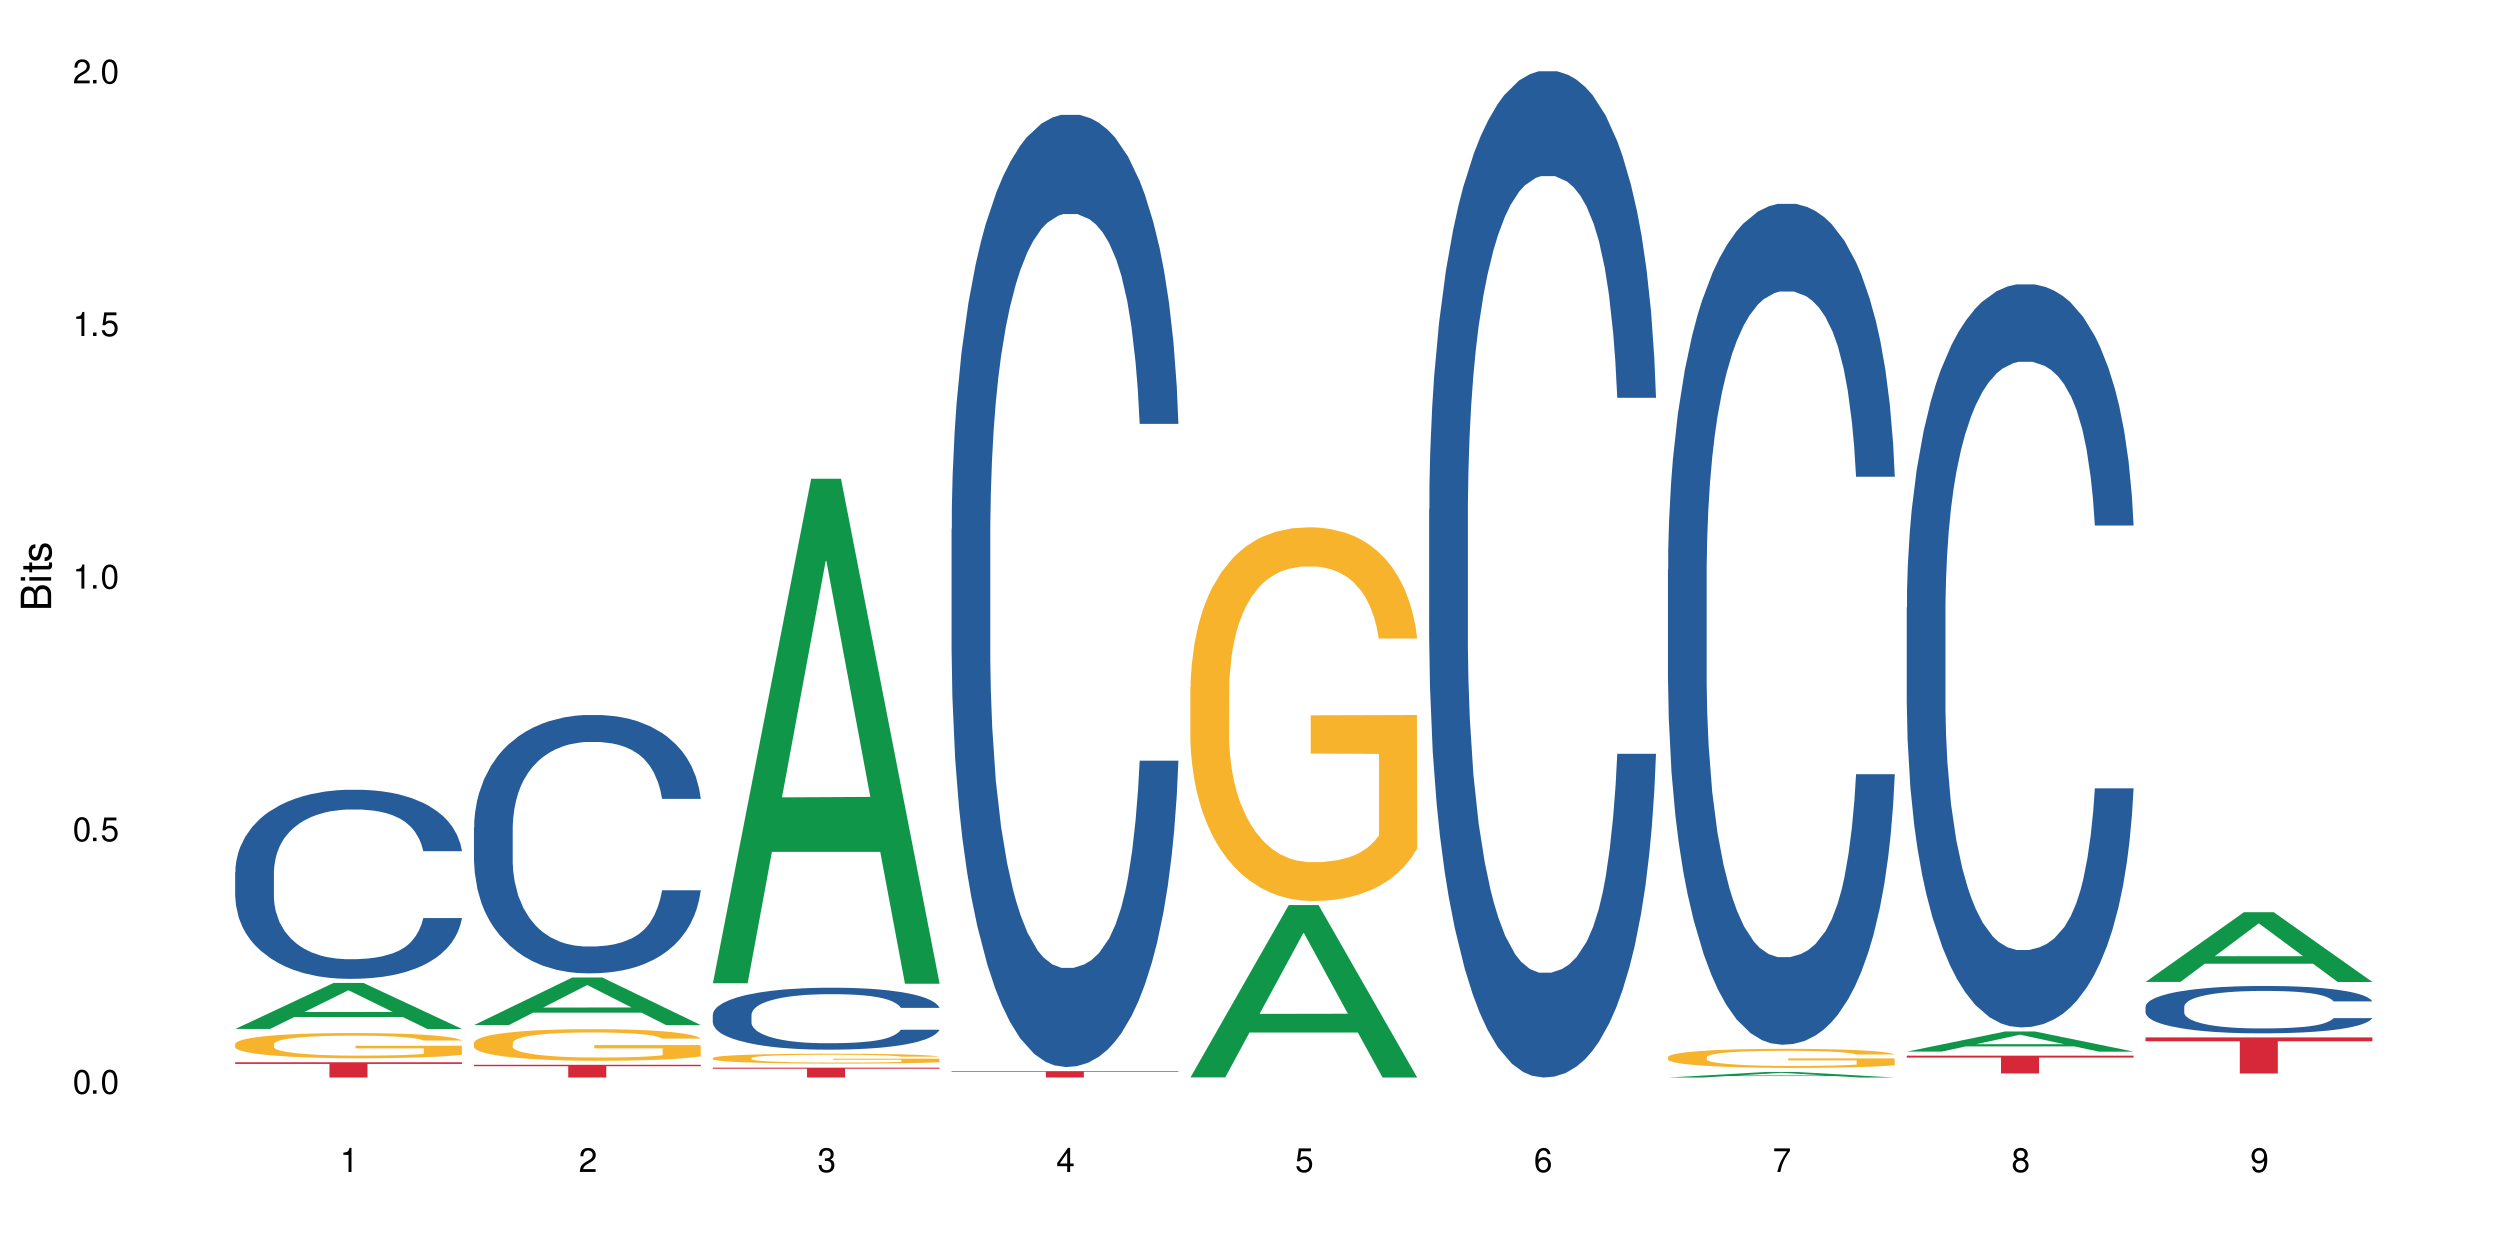 <?xml version="1.0" encoding="UTF-8"?>
<svg xmlns="http://www.w3.org/2000/svg" xmlns:xlink="http://www.w3.org/1999/xlink" width="720" height="360" viewBox="0 0 720 360">
<defs>
<g>
<g id="glyph-0-0">
</g>
<g id="glyph-0-1">
<path d="M 2.641 -6.938 C 2 -6.938 1.422 -6.656 1.078 -6.172 C 0.641 -5.562 0.406 -4.641 0.406 -3.359 C 0.406 -1.016 1.188 0.219 2.641 0.219 C 4.078 0.219 4.859 -1.016 4.859 -3.297 C 4.859 -4.641 4.656 -5.547 4.203 -6.172 C 3.844 -6.656 3.281 -6.938 2.641 -6.938 Z M 2.641 -6.188 C 3.547 -6.188 4 -5.25 4 -3.375 C 4 -1.406 3.562 -0.484 2.625 -0.484 C 1.734 -0.484 1.281 -1.438 1.281 -3.344 C 1.281 -5.25 1.734 -6.188 2.641 -6.188 Z M 2.641 -6.188 "/>
</g>
<g id="glyph-0-2">
<path d="M 1.828 -1 L 0.828 -1 L 0.828 0 L 1.828 0 Z M 1.828 -1 "/>
</g>
<g id="glyph-0-3">
<path d="M 4.562 -6.797 L 1.062 -6.797 L 0.547 -3.094 L 1.328 -3.094 C 1.719 -3.562 2.047 -3.734 2.578 -3.734 C 3.484 -3.734 4.062 -3.109 4.062 -2.094 C 4.062 -1.125 3.484 -0.531 2.578 -0.531 C 1.828 -0.531 1.375 -0.906 1.188 -1.672 L 0.328 -1.672 C 0.453 -1.109 0.547 -0.844 0.75 -0.594 C 1.125 -0.078 1.828 0.219 2.594 0.219 C 3.969 0.219 4.922 -0.781 4.922 -2.219 C 4.922 -3.562 4.031 -4.484 2.719 -4.484 C 2.25 -4.484 1.859 -4.359 1.469 -4.062 L 1.734 -5.969 L 4.562 -5.969 Z M 4.562 -6.797 "/>
</g>
<g id="glyph-0-4">
<path d="M 2.484 -4.938 L 2.484 0 L 3.328 0 L 3.328 -6.938 L 2.766 -6.938 C 2.469 -5.875 2.281 -5.734 0.984 -5.562 L 0.984 -4.938 Z M 2.484 -4.938 "/>
</g>
<g id="glyph-0-5">
<path d="M 4.859 -0.828 L 1.281 -0.828 C 1.359 -1.406 1.672 -1.781 2.5 -2.281 L 3.469 -2.828 C 4.406 -3.344 4.906 -4.062 4.906 -4.906 C 4.906 -5.484 4.672 -6.031 4.266 -6.406 C 3.859 -6.766 3.375 -6.938 2.719 -6.938 C 1.859 -6.938 1.219 -6.625 0.844 -6.031 C 0.609 -5.672 0.5 -5.234 0.484 -4.531 L 1.328 -4.531 C 1.359 -5.016 1.406 -5.281 1.531 -5.516 C 1.75 -5.938 2.188 -6.203 2.703 -6.203 C 3.469 -6.203 4.031 -5.641 4.031 -4.891 C 4.031 -4.344 3.719 -3.859 3.125 -3.516 L 2.234 -3 C 0.812 -2.172 0.406 -1.531 0.328 -0.016 L 4.859 -0.016 Z M 4.859 -0.828 "/>
</g>
<g id="glyph-0-6">
<path d="M 2.125 -3.188 L 2.578 -3.188 C 3.5 -3.188 3.984 -2.766 3.984 -1.922 C 3.984 -1.062 3.469 -0.531 2.594 -0.531 C 1.656 -0.531 1.203 -1 1.156 -2.016 L 0.312 -2.016 C 0.344 -1.453 0.438 -1.094 0.609 -0.781 C 0.953 -0.109 1.625 0.219 2.547 0.219 C 3.953 0.219 4.859 -0.625 4.859 -1.938 C 4.859 -2.828 4.516 -3.297 3.703 -3.594 C 4.344 -3.844 4.656 -4.328 4.656 -5.031 C 4.656 -6.219 3.875 -6.938 2.578 -6.938 C 1.203 -6.938 0.484 -6.172 0.453 -4.703 L 1.297 -4.703 C 1.312 -5.125 1.344 -5.359 1.453 -5.578 C 1.641 -5.969 2.062 -6.203 2.594 -6.203 C 3.344 -6.203 3.797 -5.75 3.797 -5 C 3.797 -4.516 3.609 -4.219 3.25 -4.047 C 3.016 -3.953 2.703 -3.922 2.125 -3.906 Z M 2.125 -3.188 "/>
</g>
<g id="glyph-0-7">
<path d="M 3.141 -1.672 L 3.141 0 L 3.984 0 L 3.984 -1.672 L 4.984 -1.672 L 4.984 -2.438 L 3.984 -2.438 L 3.984 -6.938 L 3.359 -6.938 L 0.266 -2.578 L 0.266 -1.672 Z M 3.141 -2.438 L 1 -2.438 L 3.141 -5.5 Z M 3.141 -2.438 "/>
</g>
<g id="glyph-0-8">
<path d="M 4.781 -5.125 C 4.609 -6.266 3.891 -6.938 2.844 -6.938 C 2.094 -6.938 1.422 -6.578 1.031 -5.953 C 0.594 -5.266 0.406 -4.422 0.406 -3.172 C 0.406 -2 0.578 -1.25 0.984 -0.641 C 1.359 -0.078 1.953 0.219 2.703 0.219 C 3.984 0.219 4.922 -0.75 4.922 -2.094 C 4.922 -3.375 4.062 -4.281 2.844 -4.281 C 2.172 -4.281 1.641 -4.031 1.281 -3.516 C 1.281 -5.234 1.828 -6.188 2.797 -6.188 C 3.391 -6.188 3.797 -5.797 3.938 -5.125 Z M 2.734 -3.531 C 3.547 -3.531 4.062 -2.953 4.062 -2.031 C 4.062 -1.156 3.484 -0.531 2.703 -0.531 C 1.922 -0.531 1.328 -1.188 1.328 -2.078 C 1.328 -2.938 1.906 -3.531 2.734 -3.531 Z M 2.734 -3.531 "/>
</g>
<g id="glyph-0-9">
<path d="M 4.984 -6.797 L 0.438 -6.797 L 0.438 -5.969 L 4.109 -5.969 C 2.5 -3.656 1.828 -2.234 1.328 0 L 2.219 0 C 2.594 -2.172 3.453 -4.047 4.984 -6.094 Z M 4.984 -6.797 "/>
</g>
<g id="glyph-0-10">
<path d="M 3.75 -3.656 C 4.469 -4.094 4.688 -4.438 4.688 -5.078 C 4.688 -6.172 3.844 -6.938 2.641 -6.938 C 1.438 -6.938 0.594 -6.172 0.594 -5.094 C 0.594 -4.438 0.812 -4.094 1.516 -3.656 C 0.734 -3.266 0.359 -2.703 0.359 -1.922 C 0.359 -0.656 1.281 0.219 2.641 0.219 C 3.984 0.219 4.922 -0.656 4.922 -1.922 C 4.922 -2.703 4.531 -3.266 3.75 -3.656 Z M 2.641 -6.188 C 3.359 -6.188 3.812 -5.75 3.812 -5.062 C 3.812 -4.406 3.344 -3.984 2.641 -3.984 C 1.922 -3.984 1.453 -4.406 1.453 -5.078 C 1.453 -5.75 1.922 -6.188 2.641 -6.188 Z M 2.641 -3.266 C 3.484 -3.266 4.062 -2.719 4.062 -1.906 C 4.062 -1.078 3.484 -0.531 2.625 -0.531 C 1.797 -0.531 1.219 -1.094 1.219 -1.906 C 1.219 -2.719 1.781 -3.266 2.641 -3.266 Z M 2.641 -3.266 "/>
</g>
<g id="glyph-0-11">
<path d="M 0.516 -1.578 C 0.672 -0.453 1.406 0.219 2.438 0.219 C 3.188 0.219 3.859 -0.141 4.266 -0.766 C 4.688 -1.453 4.891 -2.297 4.891 -3.547 C 4.891 -4.719 4.703 -5.453 4.312 -6.078 C 3.938 -6.641 3.344 -6.938 2.594 -6.938 C 1.297 -6.938 0.359 -5.969 0.359 -4.625 C 0.359 -3.344 1.234 -2.453 2.453 -2.453 C 3.094 -2.453 3.578 -2.672 4.016 -3.203 C 4 -1.484 3.469 -0.531 2.5 -0.531 C 1.906 -0.531 1.484 -0.906 1.359 -1.578 Z M 2.578 -6.203 C 3.375 -6.203 3.969 -5.531 3.969 -4.641 C 3.969 -3.797 3.391 -3.188 2.547 -3.188 C 1.734 -3.188 1.234 -3.766 1.234 -4.688 C 1.234 -5.562 1.797 -6.203 2.578 -6.203 Z M 2.578 -6.203 "/>
</g>
<g id="glyph-1-0">
</g>
<g id="glyph-1-1">
<path d="M 0 -0.953 L 0 -4.891 C 0 -5.719 -0.234 -6.344 -0.734 -6.797 C -1.188 -7.234 -1.812 -7.469 -2.5 -7.469 C -3.547 -7.469 -4.188 -7 -4.625 -5.875 C -4.984 -6.688 -5.625 -7.094 -6.531 -7.094 C -7.172 -7.094 -7.734 -6.859 -8.141 -6.391 C -8.562 -5.922 -8.75 -5.344 -8.75 -4.5 L -8.75 -0.953 Z M -4.984 -2.062 L -7.766 -2.062 L -7.766 -4.219 C -7.766 -4.844 -7.688 -5.203 -7.453 -5.5 C -7.219 -5.812 -6.859 -5.969 -6.375 -5.969 C -5.891 -5.969 -5.531 -5.812 -5.297 -5.5 C -5.062 -5.203 -4.984 -4.844 -4.984 -4.219 Z M -0.984 -2.062 L -4 -2.062 L -4 -4.781 C -4 -5.766 -3.438 -6.359 -2.484 -6.359 C -1.547 -6.359 -0.984 -5.766 -0.984 -4.781 Z M -0.984 -2.062 "/>
</g>
<g id="glyph-1-2">
<path d="M -6.281 -1.797 L -6.281 -0.797 L 0 -0.797 L 0 -1.797 Z M -8.75 -1.797 L -8.75 -0.797 L -7.484 -0.797 L -7.484 -1.797 Z M -8.75 -1.797 "/>
</g>
<g id="glyph-1-3">
<path d="M -6.281 -3.047 L -6.281 -2.016 L -8.016 -2.016 L -8.016 -1.016 L -6.281 -1.016 L -6.281 -0.172 L -5.469 -0.172 L -5.469 -1.016 L -0.719 -1.016 C -0.078 -1.016 0.281 -1.453 0.281 -2.234 C 0.281 -2.5 0.25 -2.719 0.188 -3.047 L -0.641 -3.047 C -0.609 -2.906 -0.594 -2.766 -0.594 -2.562 C -0.594 -2.141 -0.719 -2.016 -1.156 -2.016 L -5.469 -2.016 L -5.469 -3.047 Z M -6.281 -3.047 "/>
</g>
<g id="glyph-1-4">
<path d="M -4.531 -5.25 C -5.766 -5.25 -6.469 -4.422 -6.469 -2.969 C -6.469 -1.516 -5.719 -0.562 -4.547 -0.562 C -3.562 -0.562 -3.094 -1.062 -2.734 -2.562 L -2.516 -3.484 C -2.344 -4.188 -2.094 -4.469 -1.641 -4.469 C -1.047 -4.469 -0.641 -3.875 -0.641 -3 C -0.641 -2.453 -0.797 -2 -1.062 -1.75 C -1.25 -1.594 -1.422 -1.531 -1.875 -1.469 L -1.875 -0.406 C -0.422 -0.453 0.281 -1.266 0.281 -2.922 C 0.281 -4.5 -0.5 -5.516 -1.719 -5.516 C -2.656 -5.516 -3.172 -4.984 -3.469 -3.734 L -3.703 -2.766 C -3.891 -1.953 -4.156 -1.609 -4.594 -1.609 C -5.188 -1.609 -5.547 -2.125 -5.547 -2.938 C -5.547 -3.75 -5.203 -4.172 -4.531 -4.203 Z M -4.531 -5.25 "/>
</g>
</g>
</defs>
<rect x="-72" y="-36" width="864" height="432" fill="rgb(100%, 100%, 100%)" fill-opacity="1"/>
<path fill-rule="nonzero" fill="rgb(6.275%, 58.824%, 28.235%)" fill-opacity="1" d="M 67.73 296.34 L 67.801 296.328 L 96.07 283.082 L 104.656 283.082 L 133.066 296.352 L 123.082 296.352 L 115.965 292.891 L 84.762 292.891 L 77.781 296.34 L 67.73 296.34 L 87.766 291.457 L 113.102 291.441 L 100.469 285.25 L 100.328 285.238 L 100.188 285.273 L 87.695 291.441 L 87.766 291.457 Z M 67.73 296.34 "/>
<path fill-rule="nonzero" fill="rgb(14.51%, 36.078%, 60%)" fill-opacity="1" d="M 67.73 251.16 L 67.812 251.109 L 67.812 249.914 L 68.051 248.023 L 68.605 245.637 L 69.164 243.992 L 70.598 241.055 L 72.59 238.219 L 74.664 236.031 L 76.176 234.734 L 77.531 233.738 L 80.637 231.898 L 82.629 230.953 L 84.781 230.105 L 87.41 229.262 L 89.324 228.762 L 93.625 227.965 L 96.812 227.617 L 99.281 227.469 L 104.621 227.469 L 107.809 227.668 L 110.117 227.918 L 112.668 228.316 L 114.82 228.762 L 118.562 229.859 L 121.91 231.25 L 123.426 232.047 L 125.816 233.59 L 127.648 235.082 L 128.922 236.379 L 130.355 238.219 L 131.629 240.461 L 132.586 242.996 L 133.066 245.137 L 121.91 245.137 L 121.352 243.148 L 120.715 241.605 L 119.52 239.562 L 118.324 238.121 L 116.652 236.676 L 115.137 235.73 L 113.066 234.785 L 111.234 234.188 L 109.32 233.738 L 107.488 233.441 L 103.984 233.145 L 99.922 233.145 L 98.406 233.242 L 95.297 233.641 L 93.625 233.988 L 91.234 234.688 L 89.562 235.332 L 87.57 236.328 L 86.215 237.176 L 84.543 238.469 L 83.348 239.613 L 81.992 241.254 L 81.195 242.5 L 80.48 243.895 L 79.84 245.535 L 79.363 247.277 L 79.043 249.117 L 78.887 250.91 L 78.887 258.625 L 79.043 260.418 L 79.441 262.508 L 80.48 265.543 L 81.992 268.18 L 83.746 270.27 L 85.418 271.766 L 86.375 272.461 L 87.648 273.258 L 89.641 274.254 L 92.512 275.25 L 94.184 275.645 L 96.734 276.043 L 99.363 276.242 L 102.867 276.242 L 105.977 276.043 L 108.047 275.797 L 110.199 275.398 L 113.145 274.551 L 114.98 273.754 L 116.57 272.809 L 117.766 271.863 L 118.562 271.066 L 119.758 269.523 L 120.715 267.832 L 121.434 266.09 L 121.91 264.398 L 133.066 264.398 L 132.586 266.391 L 131.871 268.332 L 131.152 269.773 L 130.039 271.516 L 128.762 273.059 L 126.93 274.801 L 125.418 275.945 L 123.426 277.188 L 121.59 278.137 L 119.602 278.98 L 116.652 279.977 L 114.738 280.473 L 112.668 280.922 L 110.199 281.32 L 107.09 281.668 L 103.746 281.867 L 100.637 281.918 L 97.289 281.816 L 94.82 281.617 L 91.555 281.172 L 87.492 280.273 L 84.543 279.328 L 82.23 278.383 L 80.238 277.387 L 78.008 276.043 L 75.141 273.855 L 73.387 272.164 L 72.191 270.77 L 70.84 268.828 L 69.883 267.086 L 68.766 264.301 L 67.969 260.766 L 67.73 258.027 Z M 67.73 251.16 "/>
<path fill-rule="nonzero" fill="rgb(96.863%, 70.196%, 16.863%)" fill-opacity="1" d="M 67.73 300.625 L 67.812 300.621 L 67.812 300.488 L 68.129 300.188 L 68.926 299.777 L 69.961 299.441 L 71.078 299.176 L 71.793 299.035 L 72.988 298.836 L 74.023 298.691 L 76.656 298.391 L 80 298.113 L 81.832 297.996 L 83.906 297.883 L 86.852 297.754 L 88.207 297.711 L 92.352 297.602 L 97.051 297.535 L 102.23 297.516 L 104.621 297.523 L 107.887 297.551 L 112.348 297.625 L 114.898 297.691 L 116.891 297.754 L 118.961 297.844 L 121.512 297.973 L 123.902 298.133 L 125.816 298.293 L 127.727 298.492 L 129.32 298.703 L 130.676 298.938 L 131.871 299.215 L 132.586 299.445 L 133.066 299.68 L 121.988 299.68 L 121.352 299.445 L 120.637 299.266 L 119.441 299.047 L 118.246 298.891 L 117.051 298.762 L 114.82 298.59 L 112.906 298.484 L 110.516 298.391 L 108.207 298.332 L 105.578 298.293 L 103.984 298.281 L 99.762 298.281 L 95.938 298.324 L 93.707 298.379 L 92.113 298.434 L 89.879 298.531 L 88.527 298.609 L 87.73 298.664 L 85.34 298.871 L 83.746 299.055 L 82.871 299.18 L 81.754 299.379 L 80.957 299.559 L 80.082 299.824 L 79.602 300.023 L 78.965 300.473 L 78.887 301.668 L 79.125 301.918 L 79.602 302.191 L 80.238 302.43 L 81.195 302.68 L 82.152 302.875 L 83.824 303.133 L 85.258 303.305 L 86.375 303.418 L 88.527 303.598 L 89.402 303.656 L 91.473 303.773 L 93.625 303.867 L 96.254 303.949 L 98.246 303.988 L 101.434 304.02 L 105.496 304.02 L 110.277 303.98 L 113.305 303.926 L 115.379 303.875 L 116.73 303.828 L 118.406 303.754 L 119.602 303.688 L 120.715 303.617 L 122.07 303.504 L 122.07 301.918 L 102.391 301.914 L 102.391 301.168 L 132.984 301.164 L 133.066 303.754 L 131.391 303.934 L 129.32 304.105 L 127.328 304.238 L 125.258 304.352 L 122.309 304.477 L 119.918 304.559 L 116.254 304.648 L 112.906 304.711 L 109.402 304.75 L 106.293 304.77 L 102.629 304.777 L 99.363 304.762 L 95.855 304.723 L 93.066 304.672 L 90.52 304.605 L 87.969 304.52 L 84.781 304.379 L 82.711 304.266 L 80.559 304.125 L 78.406 303.961 L 76.496 303.781 L 75.219 303.645 L 73.945 303.484 L 72.59 303.285 L 71.316 303.059 L 70.359 302.855 L 69.484 302.621 L 68.848 302.402 L 68.211 302.105 L 67.891 301.867 L 67.73 301.66 Z M 67.73 300.625 "/>
<path fill-rule="nonzero" fill="rgb(83.922%, 15.686%, 22.353%)" fill-opacity="1" d="M 67.73 305.941 L 133.066 305.941 L 133.066 306.41 L 105.836 306.414 L 105.836 310.332 L 94.879 310.332 L 94.879 306.418 L 94.723 306.41 L 67.73 306.41 Z M 67.73 305.941 "/>
<path fill-rule="nonzero" fill="rgb(6.275%, 58.824%, 28.235%)" fill-opacity="1" d="M 136.504 295.219 L 136.574 295.207 L 164.844 281.504 L 173.43 281.504 L 201.836 295.234 L 191.855 295.234 L 184.738 291.648 L 153.535 291.648 L 146.555 295.219 L 136.504 295.219 L 156.535 290.168 L 181.875 290.152 L 169.242 283.746 L 169.102 283.734 L 168.961 283.773 L 156.469 290.152 L 156.535 290.168 Z M 136.504 295.219 "/>
<path fill-rule="nonzero" fill="rgb(14.51%, 36.078%, 60%)" fill-opacity="1" d="M 136.504 238.312 L 136.582 238.242 L 136.582 236.609 L 136.824 234.027 L 137.379 230.762 L 137.938 228.516 L 139.371 224.504 L 141.363 220.629 L 143.434 217.637 L 144.949 215.867 L 146.305 214.508 L 149.41 211.992 L 151.402 210.699 L 153.555 209.543 L 156.184 208.387 L 158.098 207.707 L 162.398 206.617 L 165.586 206.141 L 168.055 205.938 L 173.395 205.938 L 176.582 206.211 L 178.891 206.551 L 181.441 207.094 L 183.594 207.707 L 187.336 209.203 L 190.684 211.105 L 192.195 212.195 L 194.586 214.305 L 196.418 216.344 L 197.695 218.113 L 199.129 220.629 L 200.402 223.688 L 201.359 227.156 L 201.836 230.082 L 190.684 230.082 L 190.125 227.363 L 189.488 225.254 L 188.293 222.465 L 187.098 220.492 L 185.426 218.52 L 183.91 217.227 L 181.84 215.938 L 180.008 215.121 L 178.094 214.508 L 176.262 214.098 L 172.758 213.691 L 168.691 213.691 L 167.18 213.828 L 164.07 214.371 L 162.398 214.848 L 160.008 215.801 L 158.336 216.684 L 156.344 218.043 L 154.988 219.199 L 153.316 220.969 L 152.121 222.531 L 150.766 224.777 L 149.969 226.477 L 149.25 228.383 L 148.613 230.625 L 148.137 233.008 L 147.816 235.523 L 147.66 237.973 L 147.66 248.512 L 147.816 250.961 L 148.215 253.816 L 149.25 257.965 L 150.766 261.57 L 152.52 264.426 L 154.191 266.465 L 155.148 267.418 L 156.422 268.508 L 158.414 269.867 L 161.281 271.227 L 162.957 271.77 L 165.504 272.316 L 168.137 272.586 L 171.641 272.586 L 174.746 272.316 L 176.82 271.977 L 178.973 271.43 L 181.918 270.273 L 183.75 269.188 L 185.344 267.895 L 186.539 266.602 L 187.336 265.516 L 188.531 263.406 L 189.488 261.094 L 190.203 258.715 L 190.684 256.402 L 201.836 256.402 L 201.359 259.121 L 200.645 261.773 L 199.926 263.746 L 198.809 266.125 L 197.535 268.234 L 195.703 270.613 L 194.188 272.18 L 192.195 273.879 L 190.363 275.172 L 188.371 276.328 L 185.426 277.688 L 183.512 278.367 L 181.441 278.98 L 178.973 279.523 L 175.863 280 L 172.516 280.273 L 169.41 280.34 L 166.062 280.203 L 163.594 279.934 L 160.328 279.32 L 156.262 278.098 L 153.316 276.805 L 151.004 275.512 L 149.012 274.152 L 146.781 272.316 L 143.914 269.324 L 142.16 267.012 L 140.965 265.105 L 139.609 262.453 L 138.656 260.074 L 137.539 256.266 L 136.742 251.438 L 136.504 247.695 Z M 136.504 238.312 "/>
<path fill-rule="nonzero" fill="rgb(96.863%, 70.196%, 16.863%)" fill-opacity="1" d="M 136.504 300.297 L 136.582 300.289 L 136.582 300.125 L 136.902 299.75 L 137.699 299.234 L 138.734 298.809 L 139.852 298.477 L 140.566 298.301 L 141.762 298.051 L 142.797 297.871 L 145.426 297.496 L 148.773 297.145 L 150.605 296.996 L 152.68 296.855 L 155.625 296.695 L 156.98 296.637 L 161.125 296.504 L 165.824 296.422 L 171.004 296.398 L 173.395 296.406 L 176.66 296.438 L 181.121 296.531 L 183.672 296.613 L 185.664 296.695 L 187.734 296.805 L 190.285 296.973 L 192.676 297.172 L 194.586 297.371 L 196.5 297.621 L 198.094 297.887 L 199.449 298.176 L 200.645 298.527 L 201.359 298.816 L 201.836 299.109 L 190.762 299.109 L 190.125 298.816 L 189.41 298.594 L 188.215 298.32 L 187.02 298.117 L 185.824 297.961 L 183.594 297.746 L 181.68 297.613 L 179.289 297.496 L 176.98 297.422 L 174.348 297.371 L 172.758 297.355 L 168.535 297.355 L 164.707 297.41 L 162.477 297.477 L 160.883 297.547 L 158.652 297.668 L 157.301 297.77 L 156.504 297.836 L 154.113 298.094 L 152.52 298.328 L 151.641 298.484 L 150.527 298.734 L 149.73 298.961 L 148.852 299.293 L 148.375 299.543 L 147.738 300.105 L 147.66 301.605 L 147.898 301.922 L 148.375 302.262 L 149.012 302.562 L 149.969 302.879 L 150.926 303.117 L 152.598 303.441 L 154.031 303.66 L 155.148 303.801 L 157.301 304.023 L 158.176 304.102 L 160.246 304.25 L 162.398 304.367 L 165.027 304.465 L 167.02 304.516 L 170.207 304.559 L 174.27 304.559 L 179.051 304.508 L 182.078 304.441 L 184.148 304.375 L 185.504 304.316 L 187.176 304.227 L 188.371 304.141 L 189.488 304.051 L 190.844 303.91 L 190.844 301.922 L 171.164 301.914 L 171.164 300.98 L 201.758 300.973 L 201.836 304.227 L 200.164 304.449 L 198.094 304.664 L 196.102 304.832 L 194.031 304.973 L 191.082 305.133 L 188.691 305.23 L 185.027 305.348 L 181.68 305.422 L 178.176 305.473 L 175.066 305.496 L 171.402 305.508 L 168.137 305.488 L 164.629 305.441 L 161.84 305.375 L 159.289 305.289 L 156.742 305.184 L 153.555 305.008 L 151.484 304.867 L 149.332 304.691 L 147.18 304.484 L 145.27 304.258 L 143.992 304.082 L 142.719 303.883 L 141.363 303.633 L 140.09 303.352 L 139.133 303.094 L 138.258 302.801 L 137.617 302.527 L 136.98 302.152 L 136.664 301.855 L 136.504 301.598 Z M 136.504 300.297 "/>
<path fill-rule="nonzero" fill="rgb(83.922%, 15.686%, 22.353%)" fill-opacity="1" d="M 136.504 306.672 L 201.836 306.672 L 201.836 307.062 L 174.609 307.066 L 174.609 310.332 L 163.652 310.332 L 163.652 307.07 L 163.496 307.062 L 136.504 307.062 Z M 136.504 306.672 "/>
<path fill-rule="nonzero" fill="rgb(6.275%, 58.824%, 28.235%)" fill-opacity="1" d="M 205.277 283.176 L 205.348 283.039 L 233.617 137.867 L 242.203 137.867 L 270.609 283.312 L 260.629 283.312 L 253.508 245.344 L 222.309 245.344 L 215.328 283.176 L 205.277 283.176 L 225.309 229.641 L 250.648 229.504 L 238.012 161.629 L 237.875 161.492 L 237.734 161.902 L 225.238 229.504 L 225.309 229.641 Z M 205.277 283.176 "/>
<path fill-rule="nonzero" fill="rgb(14.51%, 36.078%, 60%)" fill-opacity="1" d="M 205.277 292.234 L 205.355 292.219 L 205.355 291.824 L 205.594 291.207 L 206.152 290.426 L 206.711 289.887 L 208.145 288.926 L 210.137 287.996 L 212.207 287.277 L 213.723 286.855 L 215.078 286.527 L 218.184 285.926 L 220.176 285.617 L 222.328 285.34 L 224.957 285.062 L 226.867 284.898 L 231.172 284.637 L 234.359 284.523 L 236.828 284.477 L 242.168 284.477 L 245.352 284.539 L 247.664 284.621 L 250.215 284.754 L 252.363 284.898 L 256.109 285.258 L 259.457 285.715 L 260.969 285.977 L 263.359 286.48 L 265.191 286.969 L 266.469 287.395 L 267.902 287.996 L 269.176 288.73 L 270.133 289.562 L 270.609 290.262 L 259.457 290.262 L 258.898 289.609 L 258.262 289.105 L 257.066 288.438 L 255.871 287.965 L 254.195 287.492 L 252.684 287.18 L 250.613 286.871 L 248.777 286.676 L 246.867 286.527 L 245.035 286.43 L 241.527 286.332 L 237.465 286.332 L 235.953 286.367 L 232.844 286.496 L 231.172 286.609 L 228.781 286.84 L 227.109 287.051 L 225.117 287.375 L 223.762 287.652 L 222.09 288.078 L 220.895 288.453 L 219.539 288.988 L 218.742 289.398 L 218.023 289.855 L 217.387 290.391 L 216.91 290.961 L 216.59 291.566 L 216.43 292.152 L 216.43 294.68 L 216.59 295.266 L 216.988 295.949 L 218.023 296.945 L 219.539 297.809 L 221.293 298.492 L 222.965 298.98 L 223.922 299.211 L 225.195 299.469 L 227.188 299.797 L 230.055 300.121 L 231.73 300.254 L 234.277 300.383 L 236.906 300.449 L 240.414 300.449 L 243.52 300.383 L 245.594 300.301 L 247.742 300.172 L 250.691 299.895 L 252.523 299.633 L 254.117 299.324 L 255.312 299.016 L 256.109 298.754 L 257.305 298.246 L 258.262 297.695 L 258.977 297.125 L 259.457 296.57 L 270.609 296.57 L 270.133 297.223 L 269.414 297.855 L 268.699 298.328 L 267.582 298.898 L 266.309 299.406 L 264.477 299.977 L 262.961 300.352 L 260.969 300.758 L 259.137 301.066 L 257.145 301.344 L 254.195 301.672 L 252.285 301.832 L 250.215 301.98 L 247.742 302.109 L 244.637 302.227 L 241.289 302.289 L 238.184 302.305 L 234.836 302.273 L 232.367 302.207 L 229.098 302.062 L 225.035 301.77 L 222.09 301.457 L 219.777 301.148 L 217.785 300.824 L 215.555 300.383 L 212.688 299.664 L 210.934 299.113 L 209.738 298.656 L 208.383 298.02 L 207.426 297.449 L 206.312 296.535 L 205.516 295.379 L 205.277 294.484 Z M 205.277 292.234 "/>
<path fill-rule="nonzero" fill="rgb(96.863%, 70.196%, 16.863%)" fill-opacity="1" d="M 205.277 304.691 L 205.355 304.688 L 205.355 304.637 L 205.676 304.52 L 206.473 304.359 L 207.508 304.227 L 208.621 304.121 L 209.34 304.066 L 210.535 303.988 L 211.57 303.93 L 214.199 303.812 L 217.547 303.703 L 219.379 303.656 L 221.449 303.613 L 224.398 303.562 L 225.754 303.547 L 229.895 303.504 L 234.598 303.477 L 239.777 303.469 L 242.168 303.473 L 245.434 303.484 L 249.895 303.512 L 252.445 303.539 L 254.438 303.562 L 256.508 303.598 L 259.059 303.648 L 261.449 303.711 L 263.359 303.773 L 265.273 303.852 L 266.867 303.938 L 268.219 304.027 L 269.414 304.137 L 270.133 304.227 L 270.609 304.32 L 259.535 304.32 L 258.898 304.227 L 258.18 304.156 L 256.984 304.07 L 255.789 304.008 L 254.594 303.961 L 252.363 303.891 L 250.453 303.852 L 248.062 303.812 L 245.75 303.789 L 243.121 303.773 L 241.527 303.77 L 237.305 303.77 L 233.48 303.789 L 231.25 303.809 L 229.656 303.828 L 227.426 303.867 L 226.07 303.898 L 225.273 303.922 L 222.883 304 L 221.293 304.074 L 220.414 304.125 L 219.301 304.203 L 218.504 304.273 L 217.625 304.375 L 217.148 304.453 L 216.512 304.629 L 216.43 305.098 L 216.672 305.199 L 217.148 305.305 L 217.785 305.398 L 218.742 305.496 L 219.699 305.574 L 221.371 305.676 L 222.805 305.742 L 223.922 305.785 L 226.07 305.855 L 226.949 305.879 L 229.02 305.926 L 231.172 305.965 L 233.801 305.996 L 235.793 306.012 L 238.98 306.023 L 243.043 306.023 L 247.824 306.008 L 250.852 305.988 L 252.922 305.965 L 254.277 305.949 L 255.949 305.918 L 257.145 305.895 L 258.262 305.863 L 259.613 305.82 L 259.613 305.199 L 239.934 305.195 L 239.934 304.902 L 270.531 304.902 L 270.609 305.918 L 268.938 305.988 L 266.867 306.055 L 264.875 306.109 L 262.801 306.152 L 259.855 306.203 L 257.465 306.234 L 253.801 306.27 L 250.453 306.293 L 246.945 306.309 L 243.84 306.316 L 240.176 306.32 L 236.906 306.312 L 233.402 306.297 L 230.613 306.277 L 228.062 306.25 L 225.516 306.219 L 222.328 306.164 L 220.254 306.117 L 218.105 306.062 L 215.953 306 L 214.039 305.93 L 212.766 305.875 L 211.492 305.812 L 210.137 305.734 L 208.863 305.645 L 207.906 305.566 L 207.027 305.473 L 206.391 305.387 L 205.754 305.27 L 205.438 305.176 L 205.277 305.098 Z M 205.277 304.691 "/>
<path fill-rule="nonzero" fill="rgb(83.922%, 15.686%, 22.353%)" fill-opacity="1" d="M 205.277 307.484 L 270.609 307.484 L 270.609 307.789 L 243.383 307.789 L 243.383 310.332 L 232.426 310.332 L 232.426 307.793 L 232.266 307.789 L 205.277 307.789 Z M 205.277 307.484 "/>
<path fill-rule="nonzero" fill="rgb(14.51%, 36.078%, 60%)" fill-opacity="1" d="M 274.051 152.398 L 274.129 152.148 L 274.129 146.129 L 274.367 136.605 L 274.926 124.57 L 275.484 116.301 L 276.918 101.508 L 278.91 87.223 L 280.98 76.191 L 282.496 69.672 L 283.848 64.66 L 286.957 55.383 L 288.949 50.621 L 291.102 46.359 L 293.73 42.098 L 295.641 39.59 L 299.945 35.582 L 303.129 33.824 L 305.602 33.074 L 310.938 33.074 L 314.125 34.078 L 316.438 35.332 L 318.984 37.336 L 321.137 39.59 L 324.883 45.105 L 328.23 52.125 L 329.742 56.137 L 332.133 63.906 L 333.965 71.43 L 335.238 77.945 L 336.676 87.223 L 337.949 98.5 L 338.906 111.285 L 339.383 122.066 L 328.23 122.066 L 327.672 112.039 L 327.035 104.266 L 325.84 93.988 L 324.645 86.719 L 322.969 79.449 L 321.457 74.688 L 319.383 69.926 L 317.551 66.914 L 315.641 64.66 L 313.809 63.156 L 310.301 61.652 L 306.238 61.652 L 304.723 62.152 L 301.617 64.16 L 299.945 65.914 L 297.555 69.422 L 295.879 72.68 L 293.887 77.695 L 292.535 81.957 L 290.859 88.473 L 289.664 94.238 L 288.312 102.512 L 287.516 108.777 L 286.797 115.797 L 286.16 124.07 L 285.684 132.844 L 285.363 142.121 L 285.203 151.145 L 285.203 190 L 285.363 199.023 L 285.762 209.551 L 286.797 224.844 L 288.312 238.129 L 290.062 248.656 L 291.738 256.18 L 292.691 259.688 L 293.969 263.699 L 295.961 268.711 L 298.828 273.727 L 300.5 275.73 L 303.051 277.738 L 305.68 278.738 L 309.188 278.738 L 312.293 277.738 L 314.363 276.484 L 316.516 274.477 L 319.465 270.215 L 321.297 266.207 L 322.891 261.441 L 324.086 256.68 L 324.883 252.668 L 326.078 244.898 L 327.035 236.375 L 327.75 227.602 L 328.23 219.078 L 339.383 219.078 L 338.906 229.105 L 338.188 238.883 L 337.473 246.152 L 336.355 254.926 L 335.082 262.695 L 333.25 271.469 L 331.734 277.234 L 329.742 283.504 L 327.91 288.266 L 325.918 292.527 L 322.969 297.539 L 321.059 300.047 L 318.984 302.305 L 316.516 304.309 L 313.41 306.062 L 310.062 307.066 L 306.957 307.316 L 303.609 306.816 L 301.141 305.812 L 297.871 303.559 L 293.809 299.043 L 290.859 294.281 L 288.551 289.52 L 286.559 284.504 L 284.328 277.738 L 281.457 266.707 L 279.707 258.184 L 278.512 251.164 L 277.156 241.387 L 276.199 232.613 L 275.086 218.578 L 274.289 200.777 L 274.051 186.992 Z M 274.051 152.398 "/>
<path fill-rule="nonzero" fill="rgb(83.922%, 15.686%, 22.353%)" fill-opacity="1" d="M 274.051 308.48 L 339.383 308.48 L 339.383 308.68 L 312.152 308.68 L 312.152 310.332 L 301.199 310.332 L 301.199 308.684 L 301.039 308.68 L 274.051 308.68 Z M 274.051 308.48 "/>
<path fill-rule="nonzero" fill="rgb(6.275%, 58.824%, 28.235%)" fill-opacity="1" d="M 342.82 310.285 L 342.891 310.238 L 371.16 260.664 L 379.746 260.664 L 408.156 310.332 L 398.176 310.332 L 391.055 297.367 L 359.852 297.367 L 352.875 310.285 L 342.82 310.285 L 362.855 292.004 L 388.191 291.957 L 375.559 268.777 L 375.418 268.73 L 375.281 268.871 L 362.785 291.957 L 362.855 292.004 Z M 342.82 310.285 "/>
<path fill-rule="nonzero" fill="rgb(96.863%, 70.196%, 16.863%)" fill-opacity="1" d="M 342.82 197.957 L 342.902 197.855 L 342.902 195.891 L 343.219 191.469 L 344.016 185.371 L 345.051 180.359 L 346.168 176.426 L 346.887 174.359 L 348.082 171.41 L 349.117 169.25 L 351.746 164.824 L 355.094 160.695 L 356.926 158.926 L 358.996 157.254 L 361.945 155.387 L 363.297 154.699 L 367.441 153.125 L 372.141 152.141 L 377.32 151.848 L 379.711 151.945 L 382.977 152.34 L 387.441 153.422 L 389.988 154.402 L 391.98 155.387 L 394.055 156.664 L 396.602 158.629 L 398.992 160.988 L 400.906 163.348 L 402.816 166.301 L 404.41 169.445 L 405.766 172.887 L 406.961 177.016 L 407.68 180.457 L 408.156 183.898 L 397.082 183.898 L 396.445 180.457 L 395.727 177.801 L 394.531 174.559 L 393.336 172.199 L 392.141 170.328 L 389.91 167.773 L 387.996 166.199 L 385.609 164.824 L 383.297 163.938 L 380.668 163.348 L 379.074 163.152 L 374.852 163.152 L 371.027 163.84 L 368.797 164.629 L 367.203 165.414 L 364.973 166.891 L 363.617 168.07 L 362.82 168.855 L 360.43 171.902 L 358.836 174.656 L 357.961 176.523 L 356.844 179.473 L 356.047 182.129 L 355.172 186.059 L 354.695 189.008 L 354.055 195.695 L 353.977 213.391 L 354.215 217.125 L 354.695 221.156 L 355.332 224.695 L 356.285 228.434 L 357.242 231.285 L 358.918 235.117 L 360.352 237.672 L 361.465 239.344 L 363.617 242 L 364.492 242.883 L 366.566 244.652 L 368.715 246.031 L 371.344 247.211 L 373.336 247.801 L 376.523 248.293 L 380.59 248.293 L 385.367 247.703 L 388.395 246.914 L 390.469 246.129 L 391.824 245.441 L 393.496 244.359 L 394.691 243.375 L 395.805 242.293 L 397.16 240.621 L 397.16 217.125 L 377.48 217.027 L 377.48 206.016 L 408.074 205.918 L 408.156 244.359 L 406.484 247.012 L 404.41 249.57 L 402.418 251.535 L 400.348 253.207 L 397.398 255.074 L 395.008 256.254 L 391.344 257.633 L 387.996 258.516 L 384.492 259.105 L 381.387 259.402 L 377.719 259.5 L 374.453 259.301 L 370.949 258.711 L 368.16 257.926 L 365.609 256.941 L 363.059 255.664 L 359.871 253.602 L 357.801 251.93 L 355.648 249.863 L 353.5 247.406 L 351.586 244.754 L 350.312 242.688 L 349.035 240.328 L 347.684 237.379 L 346.406 234.035 L 345.449 230.988 L 344.574 227.547 L 343.938 224.305 L 343.301 219.879 L 342.98 216.34 L 342.82 213.293 Z M 342.82 197.957 "/>
<path fill-rule="nonzero" fill="rgb(14.51%, 36.078%, 60%)" fill-opacity="1" d="M 411.594 146.621 L 411.676 146.355 L 411.676 140 L 411.914 129.934 L 412.473 117.215 L 413.027 108.477 L 414.461 92.844 L 416.453 77.746 L 418.527 66.09 L 420.039 59.203 L 421.395 53.902 L 424.5 44.102 L 426.492 39.07 L 428.645 34.566 L 431.273 30.062 L 433.188 27.414 L 437.488 23.176 L 440.676 21.32 L 443.145 20.527 L 448.484 20.527 L 451.672 21.586 L 453.98 22.91 L 456.531 25.031 L 458.684 27.414 L 462.426 33.242 L 465.773 40.66 L 467.289 44.898 L 469.68 53.109 L 471.512 61.055 L 472.785 67.945 L 474.219 77.746 L 475.496 89.668 L 476.449 103.176 L 476.93 114.566 L 465.773 114.566 L 465.215 103.973 L 464.578 95.758 L 463.383 84.898 L 462.188 77.215 L 460.516 69.535 L 459 64.5 L 456.93 59.469 L 455.098 56.289 L 453.184 53.902 L 451.352 52.316 L 447.848 50.727 L 443.785 50.727 L 442.27 51.254 L 439.164 53.375 L 437.488 55.23 L 435.098 58.938 L 433.426 62.383 L 431.434 67.68 L 430.078 72.184 L 428.406 79.07 L 427.211 85.164 L 425.855 93.906 L 425.059 100.527 L 424.344 107.945 L 423.707 116.688 L 423.227 125.957 L 422.91 135.762 L 422.75 145.297 L 422.75 186.355 L 422.91 195.895 L 423.309 207.02 L 424.344 223.18 L 425.855 237.219 L 427.609 248.344 L 429.281 256.293 L 430.238 260 L 431.512 264.238 L 433.504 269.535 L 436.375 274.836 L 438.047 276.953 L 440.598 279.074 L 443.227 280.133 L 446.73 280.133 L 449.84 279.074 L 451.91 277.75 L 454.062 275.629 L 457.008 271.125 L 458.844 266.887 L 460.438 261.855 L 461.629 256.82 L 462.426 252.582 L 463.621 244.371 L 464.578 235.363 L 465.297 226.094 L 465.773 217.086 L 476.93 217.086 L 476.449 227.684 L 475.734 238.012 L 475.016 245.695 L 473.902 254.969 L 472.625 263.18 L 470.793 272.449 L 469.281 278.543 L 467.289 285.168 L 465.457 290.199 L 463.465 294.703 L 460.516 300 L 458.602 302.648 L 456.531 305.035 L 454.062 307.152 L 450.953 309.008 L 447.609 310.066 L 444.5 310.332 L 441.152 309.801 L 438.684 308.742 L 435.418 306.359 L 431.355 301.59 L 428.406 296.559 L 426.094 291.523 L 424.105 286.227 L 421.871 279.074 L 419.004 267.418 L 417.25 258.41 L 416.055 250.992 L 414.703 240.664 L 413.746 231.391 L 412.629 216.555 L 411.832 197.746 L 411.594 183.18 Z M 411.594 146.621 "/>
<path fill-rule="nonzero" fill="rgb(6.275%, 58.824%, 28.235%)" fill-opacity="1" d="M 480.367 310.332 L 480.438 310.328 L 508.707 308.723 L 517.293 308.723 L 545.703 310.332 L 535.719 310.332 L 528.602 309.91 L 497.398 309.91 L 490.418 310.332 L 480.367 310.332 L 500.398 309.738 L 525.738 309.734 L 513.105 308.984 L 512.965 308.984 L 512.824 308.988 L 500.332 309.734 L 500.398 309.738 Z M 480.367 310.332 "/>
<path fill-rule="nonzero" fill="rgb(14.51%, 36.078%, 60%)" fill-opacity="1" d="M 480.367 164.094 L 480.445 163.871 L 480.445 158.559 L 480.688 150.145 L 481.242 139.52 L 481.801 132.215 L 483.234 119.156 L 485.227 106.535 L 487.301 96.797 L 488.812 91.039 L 490.168 86.613 L 493.273 78.422 L 495.266 74.219 L 497.418 70.453 L 500.047 66.691 L 501.961 64.477 L 506.262 60.934 L 509.449 59.387 L 511.918 58.723 L 517.258 58.723 L 520.445 59.605 L 522.754 60.715 L 525.305 62.484 L 527.457 64.477 L 531.199 69.348 L 534.547 75.547 L 536.059 79.086 L 538.449 85.949 L 540.285 92.59 L 541.559 98.348 L 542.992 106.535 L 544.266 116.5 L 545.223 127.789 L 545.703 137.305 L 534.547 137.305 L 533.988 128.453 L 533.352 121.59 L 532.156 112.512 L 530.961 106.094 L 529.289 99.676 L 527.773 95.469 L 525.703 91.262 L 523.871 88.605 L 521.957 86.613 L 520.125 85.285 L 516.621 83.957 L 512.555 83.957 L 511.043 84.398 L 507.934 86.172 L 506.262 87.719 L 503.871 90.82 L 502.199 93.699 L 500.207 98.125 L 498.852 101.887 L 497.18 107.645 L 495.984 112.734 L 494.629 120.039 L 493.832 125.574 L 493.117 131.773 L 492.477 139.078 L 492 146.824 L 491.68 155.016 L 491.523 162.984 L 491.523 197.297 L 491.68 205.266 L 492.078 214.562 L 493.117 228.066 L 494.629 239.801 L 496.383 249.098 L 498.055 255.738 L 499.012 258.836 L 500.285 262.379 L 502.277 266.805 L 505.145 271.234 L 506.82 273.004 L 509.367 274.773 L 512 275.66 L 515.504 275.66 L 518.613 274.773 L 520.684 273.668 L 522.836 271.898 L 525.781 268.133 L 527.613 264.594 L 529.207 260.387 L 530.402 256.18 L 531.199 252.637 L 532.395 245.777 L 533.352 238.25 L 534.07 230.5 L 534.547 222.977 L 545.703 222.977 L 545.223 231.828 L 544.508 240.465 L 543.789 246.883 L 542.672 254.629 L 541.398 261.492 L 539.566 269.242 L 538.051 274.332 L 536.059 279.867 L 534.227 284.074 L 532.234 287.836 L 529.289 292.262 L 527.375 294.477 L 525.305 296.469 L 522.836 298.238 L 519.727 299.789 L 516.379 300.676 L 513.273 300.895 L 509.926 300.453 L 507.457 299.566 L 504.191 297.574 L 500.125 293.59 L 497.18 289.387 L 494.867 285.18 L 492.875 280.754 L 490.645 274.773 L 487.777 265.035 L 486.023 257.508 L 484.828 251.309 L 483.473 242.676 L 482.52 234.93 L 481.402 222.531 L 480.605 206.816 L 480.367 194.641 Z M 480.367 164.094 "/>
<path fill-rule="nonzero" fill="rgb(96.863%, 70.196%, 16.863%)" fill-opacity="1" d="M 480.367 304.414 L 480.445 304.41 L 480.445 304.309 L 480.766 304.082 L 481.562 303.773 L 482.598 303.516 L 483.715 303.316 L 484.43 303.211 L 485.625 303.059 L 486.66 302.949 L 489.289 302.723 L 492.637 302.512 L 494.469 302.422 L 496.543 302.336 L 499.488 302.242 L 500.844 302.207 L 504.988 302.125 L 509.688 302.074 L 514.867 302.059 L 517.258 302.066 L 520.523 302.086 L 524.984 302.141 L 527.535 302.191 L 529.527 302.242 L 531.598 302.305 L 534.148 302.406 L 536.539 302.527 L 538.449 302.648 L 540.363 302.797 L 541.957 302.957 L 543.312 303.133 L 544.508 303.344 L 545.223 303.52 L 545.703 303.695 L 534.625 303.695 L 533.988 303.52 L 533.273 303.387 L 532.078 303.219 L 530.883 303.098 L 529.688 303.004 L 527.457 302.875 L 525.543 302.793 L 523.152 302.723 L 520.844 302.68 L 518.215 302.648 L 516.621 302.637 L 512.398 302.637 L 508.574 302.672 L 506.34 302.711 L 504.746 302.754 L 502.516 302.828 L 501.164 302.887 L 500.367 302.93 L 497.977 303.086 L 496.383 303.227 L 495.504 303.32 L 494.391 303.473 L 493.594 303.605 L 492.719 303.809 L 492.238 303.957 L 491.602 304.301 L 491.523 305.203 L 491.762 305.395 L 492.238 305.598 L 492.875 305.781 L 493.832 305.973 L 494.789 306.117 L 496.461 306.312 L 497.895 306.441 L 499.012 306.527 L 501.164 306.664 L 502.039 306.707 L 504.109 306.801 L 506.262 306.871 L 508.891 306.93 L 510.883 306.961 L 514.07 306.984 L 518.133 306.984 L 522.914 306.953 L 525.941 306.914 L 528.012 306.875 L 529.367 306.84 L 531.039 306.785 L 532.234 306.734 L 533.352 306.68 L 534.707 306.594 L 534.707 305.395 L 515.027 305.387 L 515.027 304.828 L 545.621 304.82 L 545.703 306.785 L 544.027 306.918 L 541.957 307.051 L 539.965 307.152 L 537.895 307.234 L 534.945 307.332 L 532.555 307.391 L 528.891 307.461 L 525.543 307.508 L 522.039 307.535 L 518.93 307.551 L 515.266 307.559 L 512 307.547 L 508.492 307.516 L 505.703 307.477 L 503.156 307.426 L 500.605 307.363 L 497.418 307.258 L 495.348 307.172 L 493.195 307.066 L 491.043 306.941 L 489.133 306.805 L 487.855 306.699 L 486.582 306.578 L 485.227 306.426 L 483.953 306.258 L 482.996 306.102 L 482.121 305.926 L 481.484 305.762 L 480.844 305.535 L 480.527 305.352 L 480.367 305.199 Z M 480.367 304.414 "/>
<path fill-rule="nonzero" fill="rgb(6.275%, 58.824%, 28.235%)" fill-opacity="1" d="M 549.141 302.867 L 549.211 302.863 L 577.48 297.066 L 586.066 297.066 L 614.473 302.871 L 604.492 302.871 L 597.371 301.355 L 566.172 301.355 L 559.191 302.867 L 549.141 302.867 L 569.172 300.73 L 594.512 300.727 L 581.875 298.016 L 581.738 298.012 L 581.598 298.027 L 569.102 300.727 L 569.172 300.73 Z M 549.141 302.867 "/>
<path fill-rule="nonzero" fill="rgb(14.51%, 36.078%, 60%)" fill-opacity="1" d="M 549.141 175.016 L 549.219 174.82 L 549.219 170.125 L 549.457 162.691 L 550.016 153.301 L 550.574 146.848 L 552.008 135.305 L 554 124.156 L 556.07 115.551 L 557.586 110.465 L 558.941 106.551 L 562.047 99.312 L 564.039 95.598 L 566.191 92.273 L 568.82 88.945 L 570.73 86.988 L 575.035 83.859 L 578.223 82.492 L 580.691 81.906 L 586.031 81.906 L 589.215 82.688 L 591.527 83.664 L 594.078 85.23 L 596.227 86.988 L 599.973 91.293 L 603.32 96.77 L 604.832 99.902 L 607.223 105.965 L 609.055 111.832 L 610.332 116.918 L 611.766 124.156 L 613.039 132.957 L 613.996 142.934 L 614.473 151.348 L 603.32 151.348 L 602.762 143.523 L 602.125 137.457 L 600.93 129.438 L 599.734 123.766 L 598.062 118.094 L 596.547 114.375 L 594.477 110.66 L 592.645 108.312 L 590.73 106.551 L 588.898 105.379 L 585.391 104.203 L 581.328 104.203 L 579.816 104.594 L 576.707 106.16 L 575.035 107.531 L 572.645 110.27 L 570.973 112.812 L 568.98 116.723 L 567.625 120.047 L 565.953 125.133 L 564.758 129.633 L 563.402 136.09 L 562.605 140.98 L 561.887 146.457 L 561.25 152.91 L 560.773 159.758 L 560.453 166.996 L 560.293 174.039 L 560.293 204.355 L 560.453 211.398 L 560.852 219.613 L 561.887 231.547 L 563.402 241.914 L 565.156 250.129 L 566.828 256 L 567.785 258.738 L 569.059 261.867 L 571.051 265.777 L 573.918 269.691 L 575.594 271.258 L 578.141 272.82 L 580.77 273.602 L 584.277 273.602 L 587.383 272.82 L 589.457 271.844 L 591.605 270.277 L 594.555 266.953 L 596.387 263.824 L 597.98 260.105 L 599.176 256.391 L 599.973 253.262 L 601.168 247.195 L 602.125 240.547 L 602.84 233.699 L 603.32 227.047 L 614.473 227.047 L 613.996 234.871 L 613.277 242.5 L 612.562 248.176 L 611.445 255.02 L 610.172 261.086 L 608.34 267.93 L 606.824 272.43 L 604.832 277.32 L 603 281.035 L 601.008 284.363 L 598.062 288.273 L 596.148 290.23 L 594.078 291.992 L 591.605 293.555 L 588.5 294.926 L 585.152 295.707 L 582.047 295.902 L 578.699 295.512 L 576.23 294.73 L 572.965 292.969 L 568.898 289.449 L 565.953 285.73 L 563.641 282.016 L 561.648 278.102 L 559.418 272.82 L 556.551 264.215 L 554.797 257.562 L 553.602 252.086 L 552.246 244.457 L 551.293 237.609 L 550.176 226.656 L 549.379 212.77 L 549.141 202.008 Z M 549.141 175.016 "/>
<path fill-rule="nonzero" fill="rgb(96.863%, 70.196%, 16.863%)" fill-opacity="1" d="M 549.141 310.324 L 550.336 310.324 L 551.371 310.32 L 613.996 310.32 L 614.473 310.324 L 603.398 310.324 L 602.762 310.32 L 563.164 310.32 L 562.367 310.324 L 560.375 310.324 L 560.293 310.328 L 567.785 310.328 L 569.934 310.332 L 602.125 310.332 L 603.48 310.328 L 583.797 310.328 L 583.797 310.324 L 614.395 310.324 L 614.473 310.332 L 556.629 310.332 L 555.355 310.328 L 549.141 310.328 Z M 549.141 310.324 "/>
<path fill-rule="nonzero" fill="rgb(83.922%, 15.686%, 22.353%)" fill-opacity="1" d="M 549.141 304.035 L 614.473 304.035 L 614.473 304.586 L 587.246 304.59 L 587.246 309.156 L 576.289 309.156 L 576.289 304.594 L 576.129 304.586 L 549.141 304.586 Z M 549.141 304.035 "/>
<path fill-rule="nonzero" fill="rgb(6.275%, 58.824%, 28.235%)" fill-opacity="1" d="M 617.914 282.789 L 617.98 282.77 L 646.25 262.719 L 654.836 262.719 L 683.246 282.809 L 673.266 282.809 L 666.145 277.562 L 634.945 277.562 L 627.965 282.789 L 617.914 282.789 L 637.945 275.395 L 663.285 275.375 L 650.648 266.004 L 650.512 265.984 L 650.371 266.039 L 637.875 275.375 L 637.945 275.395 Z M 617.914 282.789 "/>
<path fill-rule="nonzero" fill="rgb(14.51%, 36.078%, 60%)" fill-opacity="1" d="M 617.914 289.902 L 617.992 289.891 L 617.992 289.59 L 618.23 289.117 L 618.789 288.52 L 619.348 288.109 L 620.781 287.371 L 622.773 286.664 L 624.844 286.113 L 626.359 285.789 L 627.711 285.543 L 630.82 285.078 L 632.812 284.844 L 634.965 284.633 L 637.594 284.418 L 639.504 284.293 L 643.809 284.094 L 646.996 284.008 L 649.465 283.973 L 654.801 283.973 L 657.988 284.02 L 660.301 284.082 L 662.852 284.184 L 665 284.293 L 668.746 284.57 L 672.094 284.918 L 673.605 285.117 L 675.996 285.504 L 677.828 285.879 L 679.102 286.203 L 680.539 286.664 L 681.812 287.223 L 682.77 287.859 L 683.246 288.395 L 672.094 288.395 L 671.535 287.895 L 670.898 287.512 L 669.703 287 L 668.508 286.637 L 666.832 286.277 L 665.32 286.039 L 663.246 285.805 L 661.414 285.652 L 659.504 285.543 L 657.672 285.465 L 654.164 285.391 L 650.102 285.391 L 648.586 285.418 L 645.48 285.516 L 643.809 285.602 L 641.418 285.777 L 639.742 285.941 L 637.75 286.188 L 636.398 286.402 L 634.723 286.727 L 633.527 287.012 L 632.176 287.422 L 631.379 287.734 L 630.66 288.082 L 630.023 288.496 L 629.547 288.93 L 629.227 289.391 L 629.066 289.84 L 629.066 291.773 L 629.227 292.223 L 629.625 292.746 L 630.66 293.504 L 632.176 294.164 L 633.926 294.688 L 635.602 295.062 L 636.559 295.238 L 637.832 295.438 L 639.824 295.684 L 642.691 295.934 L 644.363 296.035 L 646.914 296.133 L 649.543 296.184 L 653.051 296.184 L 656.156 296.133 L 658.227 296.07 L 660.379 295.973 L 663.328 295.762 L 665.16 295.562 L 666.754 295.324 L 667.949 295.086 L 668.746 294.887 L 669.941 294.5 L 670.898 294.078 L 671.613 293.641 L 672.094 293.219 L 683.246 293.219 L 682.77 293.715 L 682.051 294.203 L 681.336 294.562 L 680.219 295 L 678.945 295.387 L 677.113 295.824 L 675.598 296.109 L 673.605 296.422 L 671.773 296.656 L 669.781 296.871 L 666.832 297.117 L 664.922 297.242 L 662.852 297.355 L 660.379 297.453 L 657.273 297.543 L 653.926 297.594 L 650.82 297.605 L 647.473 297.578 L 645.004 297.531 L 641.734 297.418 L 637.672 297.191 L 634.723 296.957 L 632.414 296.719 L 630.422 296.469 L 628.191 296.133 L 625.324 295.586 L 623.57 295.16 L 622.375 294.812 L 621.02 294.328 L 620.062 293.891 L 618.949 293.191 L 618.152 292.309 L 617.914 291.621 Z M 617.914 289.902 "/>
<path fill-rule="nonzero" fill="rgb(83.922%, 15.686%, 22.353%)" fill-opacity="1" d="M 617.914 298.77 L 683.246 298.77 L 683.246 299.883 L 656.016 299.891 L 656.016 309.176 L 645.062 309.176 L 645.062 299.902 L 644.902 299.883 L 617.914 299.883 Z M 617.914 298.77 "/>
<g fill="rgb(0%, 0%, 0%)" fill-opacity="1">
<use xlink:href="#glyph-0-1" x="20.965" y="314.993"/>
<use xlink:href="#glyph-0-2" x="25.965" y="314.993"/>
<use xlink:href="#glyph-0-1" x="28.965" y="314.993"/>
</g>
<g fill="rgb(0%, 0%, 0%)" fill-opacity="1">
<use xlink:href="#glyph-0-1" x="20.965" y="242.251"/>
<use xlink:href="#glyph-0-2" x="25.965" y="242.251"/>
<use xlink:href="#glyph-0-3" x="28.965" y="242.251"/>
</g>
<g fill="rgb(0%, 0%, 0%)" fill-opacity="1">
<use xlink:href="#glyph-0-4" x="20.965" y="169.509"/>
<use xlink:href="#glyph-0-2" x="25.965" y="169.509"/>
<use xlink:href="#glyph-0-1" x="28.965" y="169.509"/>
</g>
<g fill="rgb(0%, 0%, 0%)" fill-opacity="1">
<use xlink:href="#glyph-0-4" x="20.965" y="96.767"/>
<use xlink:href="#glyph-0-2" x="25.965" y="96.767"/>
<use xlink:href="#glyph-0-3" x="28.965" y="96.767"/>
</g>
<g fill="rgb(0%, 0%, 0%)" fill-opacity="1">
<use xlink:href="#glyph-0-5" x="20.965" y="24.024"/>
<use xlink:href="#glyph-0-2" x="25.965" y="24.024"/>
<use xlink:href="#glyph-0-1" x="28.965" y="24.024"/>
</g>
<g fill="rgb(0%, 0%, 0%)" fill-opacity="1">
<use xlink:href="#glyph-0-4" x="97.898" y="337.532"/>
</g>
<g fill="rgb(0%, 0%, 0%)" fill-opacity="1">
<use xlink:href="#glyph-0-5" x="166.672" y="337.532"/>
</g>
<g fill="rgb(0%, 0%, 0%)" fill-opacity="1">
<use xlink:href="#glyph-0-6" x="235.445" y="337.532"/>
</g>
<g fill="rgb(0%, 0%, 0%)" fill-opacity="1">
<use xlink:href="#glyph-0-7" x="304.215" y="337.532"/>
</g>
<g fill="rgb(0%, 0%, 0%)" fill-opacity="1">
<use xlink:href="#glyph-0-3" x="372.988" y="337.532"/>
</g>
<g fill="rgb(0%, 0%, 0%)" fill-opacity="1">
<use xlink:href="#glyph-0-8" x="441.762" y="337.532"/>
</g>
<g fill="rgb(0%, 0%, 0%)" fill-opacity="1">
<use xlink:href="#glyph-0-9" x="510.535" y="337.532"/>
</g>
<g fill="rgb(0%, 0%, 0%)" fill-opacity="1">
<use xlink:href="#glyph-0-10" x="579.309" y="337.532"/>
</g>
<g fill="rgb(0%, 0%, 0%)" fill-opacity="1">
<use xlink:href="#glyph-0-11" x="648.078" y="337.532"/>
</g>
<g fill="rgb(0%, 0%, 0%)" fill-opacity="1">
<use xlink:href="#glyph-1-1" x="14.725" y="176.012"/>
<use xlink:href="#glyph-1-2" x="14.725" y="168.012"/>
<use xlink:href="#glyph-1-3" x="14.725" y="165.012"/>
<use xlink:href="#glyph-1-4" x="14.725" y="162.012"/>
</g>
</svg>
